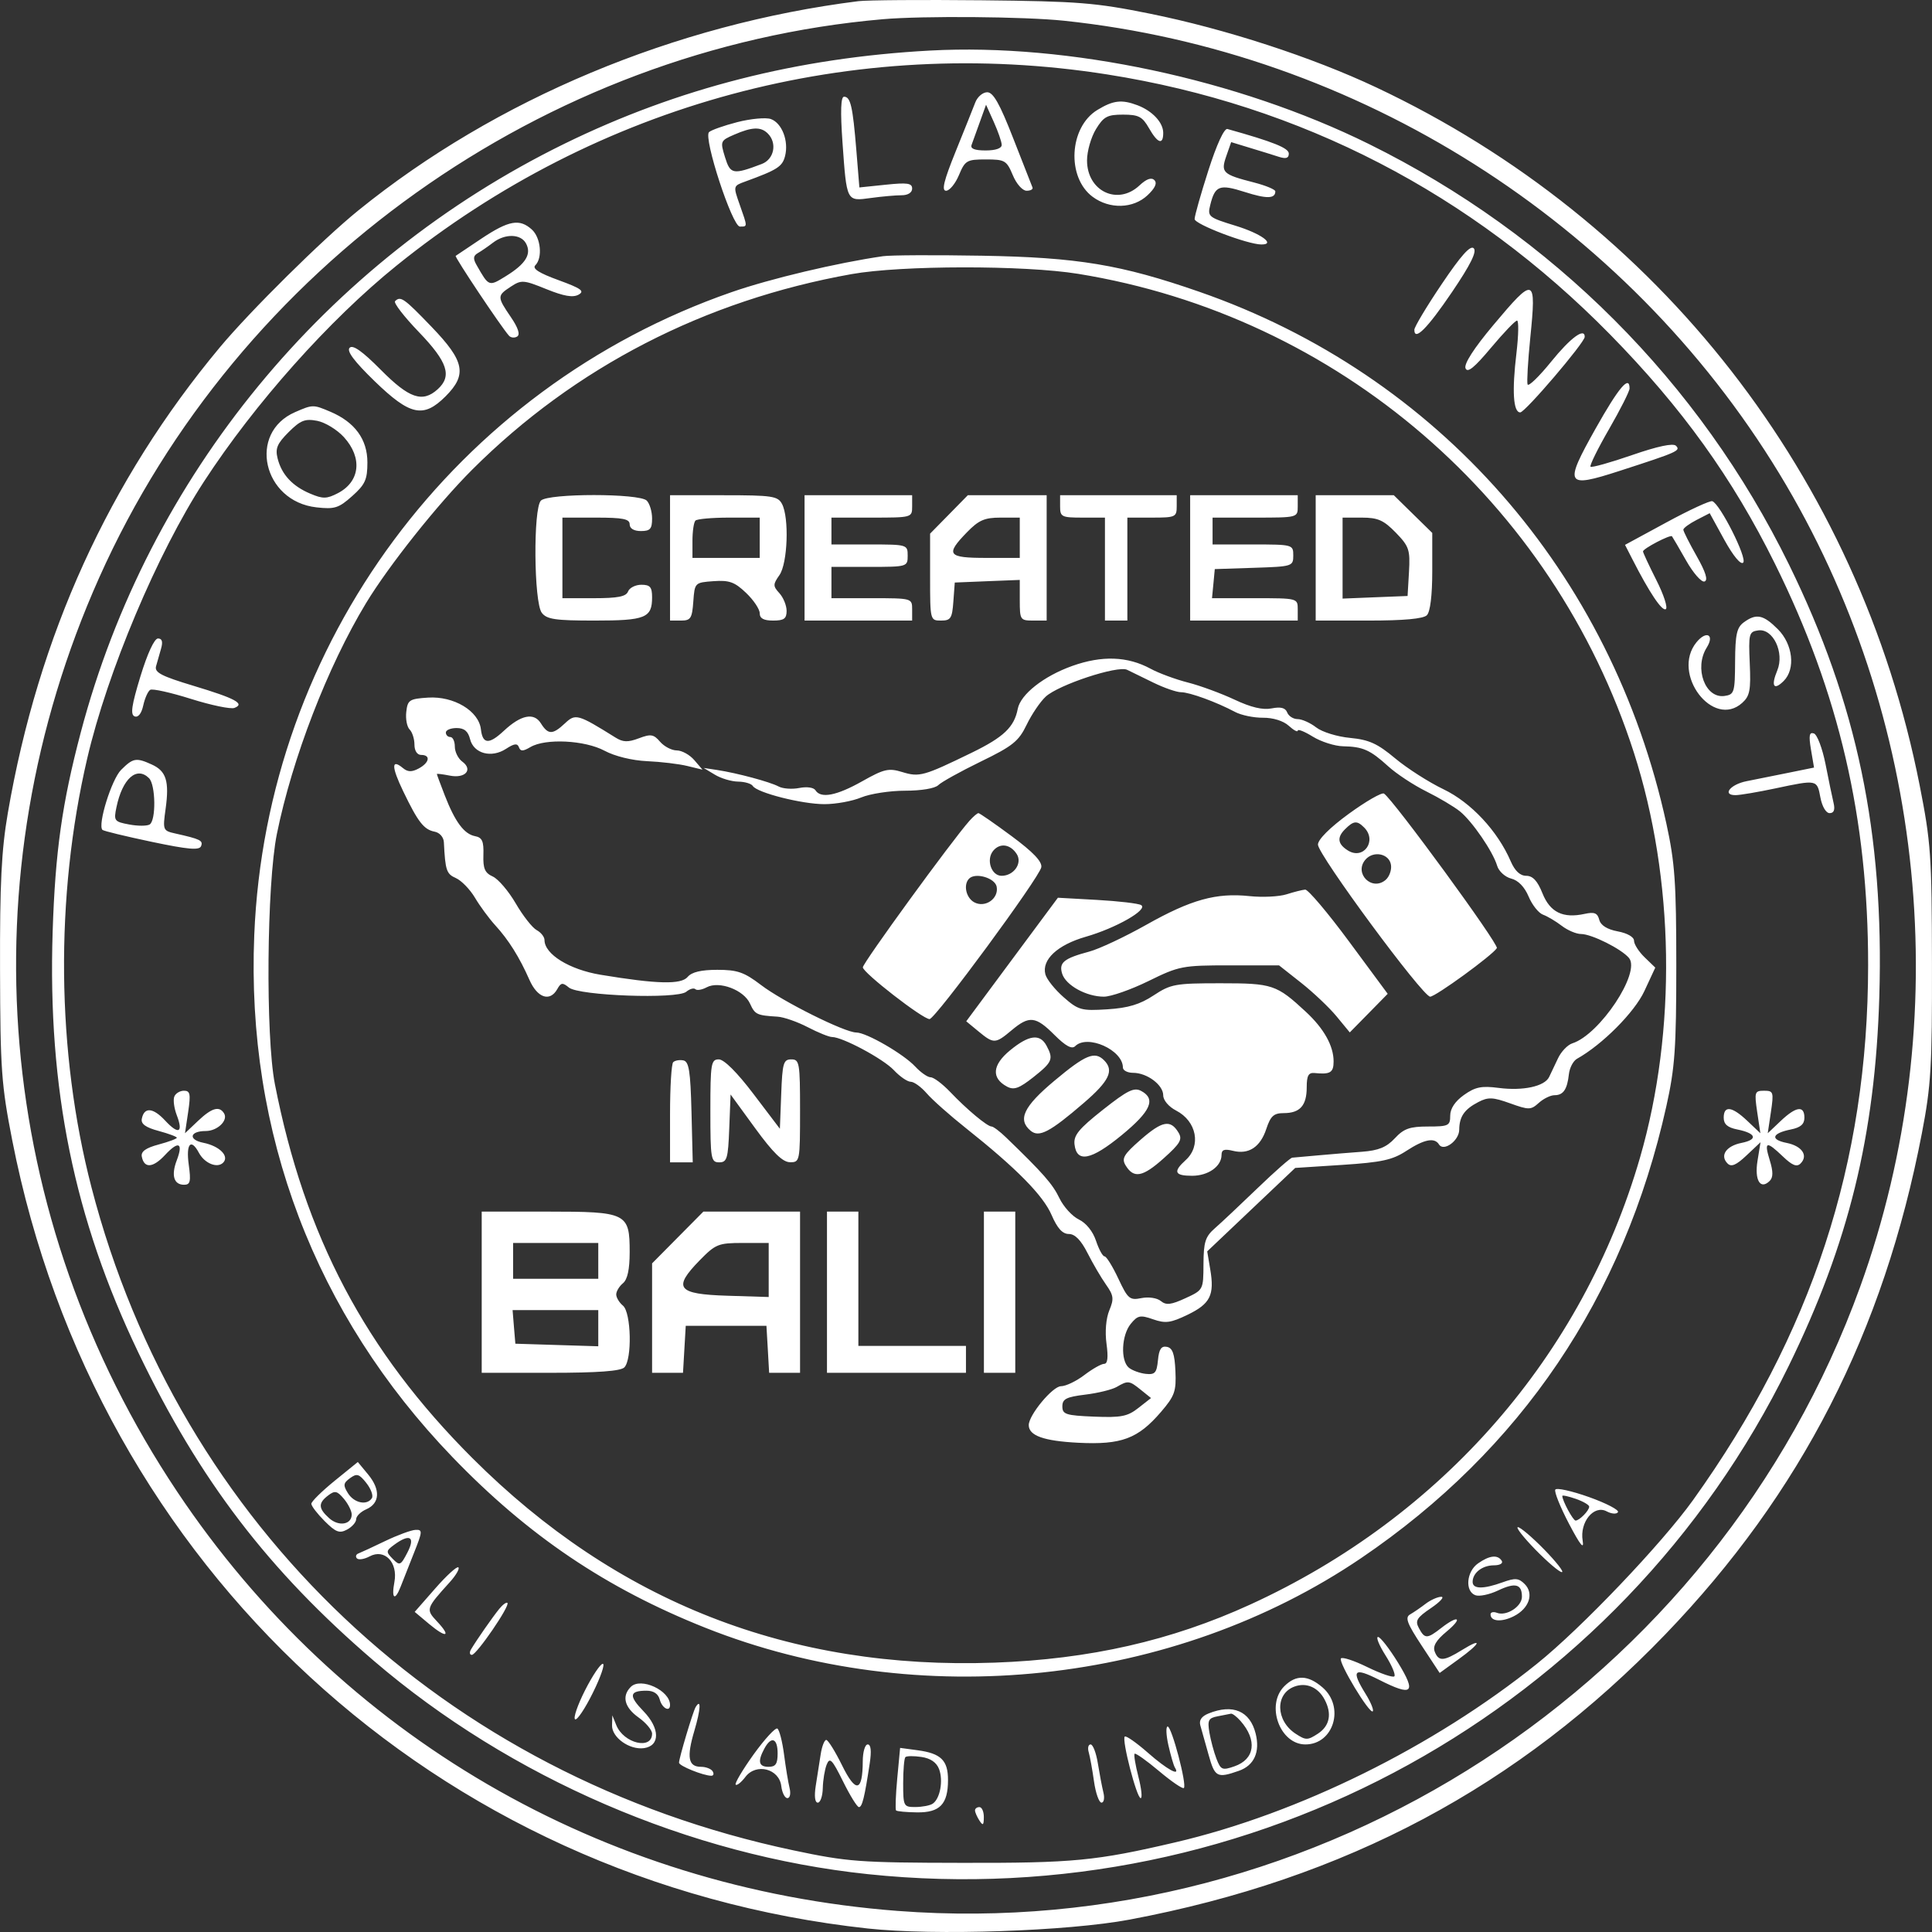 <?xml version="1.0" encoding="UTF-8"?> <svg xmlns="http://www.w3.org/2000/svg" width="48" height="48" viewBox="0 0 48 48" fill="none"><rect x="0" y="0" width="48" height="48" fill="#333333" stroke="none"/> <path fill-rule="evenodd" clip-rule="evenodd" d="M21.326 0.029C16.761 0.603 12.322 2.46 8.905 5.226C8.015 5.946 6.215 7.726 5.459 8.633C2.706 11.936 0.952 15.791 0.194 20.202C0.036 21.121 -0.005 21.95 0.001 24.095C0.007 26.574 0.035 26.957 0.304 28.33C2.382 38.933 10.864 46.748 21.559 47.913C23.219 48.093 26.528 47.981 28.065 47.692C33.434 46.681 37.727 44.394 41.377 40.603C44.748 37.1 46.799 33.094 47.749 28.153C47.977 26.968 48.004 26.5 47.999 23.928C47.995 21.246 47.972 20.925 47.692 19.504C46.184 11.858 41.215 5.479 34.187 2.169C32.597 1.419 30.438 0.717 28.566 0.339C27.214 0.066 26.793 0.032 24.389 0.007C22.919 -0.008 21.54 0.002 21.326 0.029ZM26.434 0.515C33.732 1.282 40.397 5.502 44.206 11.766C47.862 17.78 48.614 25.332 46.217 31.965C42.636 41.874 32.765 48.276 22.3 47.476C14.959 46.915 8.452 43.128 4.401 37.059C-0.139 30.258 -0.86 21.793 2.465 14.35C5.918 6.623 13.52 1.207 21.938 0.477C22.934 0.391 25.456 0.412 26.434 0.515ZM23.108 1.256C19.82 1.433 16.839 2.193 14.028 3.569C8.09 6.476 3.685 11.837 2.006 18.199C1.542 19.955 1.372 21.165 1.308 23.15C1.183 27.05 1.84 30.274 3.438 33.606C4.957 36.776 6.672 39.019 9.286 41.261C12.684 44.174 17.138 46.098 21.564 46.563C31.085 47.565 40.248 42.508 44.438 33.94C45.93 30.889 46.587 28.21 46.691 24.762C46.812 20.705 46.137 17.475 44.449 14.03C42.225 9.491 38.571 5.832 34.012 3.579C30.75 1.967 26.541 1.07 23.108 1.256ZM27.512 1.85C32.319 2.608 36.559 4.802 40.005 8.313C41.79 10.133 43.044 11.877 44.098 14.006C45.693 17.227 46.416 20.34 46.413 23.984C46.41 28.887 45.014 33.149 42.064 37.268C41.286 38.354 39.283 40.455 38.184 41.337C35.617 43.4 32.264 45.056 29.211 45.77C27.228 46.234 26.669 46.288 23.888 46.282C21.346 46.278 21.059 46.256 19.71 45.971C11.044 44.139 4.454 37.913 2.272 29.496C1.402 26.14 1.364 22.29 2.167 18.843C2.668 16.691 3.909 13.748 5.064 11.97C6.325 10.03 8.181 7.947 9.852 6.599C14.854 2.562 21.203 0.855 27.512 1.85ZM24.232 2.542C24.179 2.68 23.959 3.231 23.742 3.766C23.449 4.491 23.388 4.739 23.505 4.739C23.591 4.739 23.735 4.564 23.825 4.35C23.977 3.986 24.021 3.961 24.493 3.961C24.965 3.961 25.009 3.986 25.162 4.35C25.253 4.57 25.404 4.739 25.506 4.739C25.607 4.739 25.672 4.701 25.651 4.655C25.631 4.609 25.415 4.058 25.171 3.431C24.837 2.575 24.677 2.292 24.527 2.292C24.418 2.292 24.285 2.405 24.232 2.542ZM20.931 3.533C21.037 5.023 21.027 5.002 21.636 4.919C21.911 4.881 22.255 4.851 22.399 4.851C22.558 4.851 22.662 4.785 22.662 4.685C22.662 4.55 22.543 4.533 22.007 4.589L21.351 4.657L21.275 3.725C21.186 2.639 21.131 2.403 20.97 2.403C20.889 2.403 20.877 2.76 20.931 3.533ZM27.263 2.732C26.561 3.16 26.494 4.406 27.147 4.89C27.568 5.202 28.153 5.186 28.509 4.852C28.698 4.675 28.755 4.55 28.68 4.475C28.606 4.401 28.483 4.445 28.31 4.607C27.769 5.115 27.006 4.75 27.007 3.984C27.007 3.757 27.107 3.409 27.228 3.21C27.419 2.897 27.511 2.848 27.901 2.848C28.287 2.848 28.382 2.897 28.544 3.181C28.762 3.564 28.9 3.611 28.9 3.301C28.9 3.045 28.632 2.757 28.263 2.616C27.868 2.467 27.66 2.491 27.263 2.732ZM24.887 3.599C24.889 3.685 24.737 3.738 24.488 3.738C24.214 3.738 24.103 3.694 24.139 3.599C24.167 3.523 24.26 3.267 24.344 3.031L24.498 2.602L24.691 3.031C24.797 3.267 24.886 3.523 24.887 3.599ZM18.319 3.034C17.982 3.121 17.666 3.233 17.615 3.283C17.472 3.426 18.193 5.629 18.382 5.629C18.576 5.629 18.576 5.648 18.377 5.083C18.214 4.62 18.214 4.62 18.516 4.51C19.315 4.219 19.438 4.14 19.505 3.875C19.599 3.502 19.428 3.059 19.153 2.958C19.031 2.914 18.655 2.948 18.319 3.034ZM19.075 3.316C19.314 3.553 19.234 3.957 18.926 4.074C18.209 4.346 18.145 4.334 18.012 3.903C17.891 3.509 17.897 3.494 18.242 3.345C18.684 3.152 18.904 3.145 19.075 3.316ZM30.022 4.233C29.834 4.819 29.68 5.363 29.68 5.442C29.68 5.572 30.999 6.074 31.34 6.074C31.704 6.074 31.326 5.801 30.695 5.608C30.023 5.402 29.997 5.38 30.068 5.094C30.187 4.611 30.297 4.569 30.923 4.769C31.47 4.944 31.685 4.94 31.685 4.754C31.685 4.708 31.447 4.609 31.156 4.534C30.375 4.334 30.325 4.285 30.467 3.878L30.588 3.531L31.053 3.673C31.309 3.75 31.631 3.85 31.769 3.895C31.95 3.953 32.02 3.931 32.02 3.816C32.02 3.678 31.633 3.523 30.495 3.205C30.415 3.183 30.228 3.589 30.022 4.233ZM11.967 5.924C11.631 6.147 11.34 6.342 11.321 6.357C11.289 6.383 12.446 8.116 12.644 8.339C12.69 8.392 12.783 8.402 12.849 8.361C12.928 8.312 12.874 8.145 12.692 7.878C12.348 7.373 12.348 7.346 12.692 7.121C12.954 6.949 13.007 6.953 13.576 7.184C14.011 7.36 14.235 7.398 14.374 7.321C14.533 7.232 14.442 7.167 13.876 6.96C13.392 6.784 13.218 6.673 13.3 6.591C13.485 6.407 13.436 5.904 13.213 5.702C12.909 5.428 12.643 5.475 11.967 5.924ZM13.069 6.049C13.211 6.314 13.062 6.556 12.569 6.86C12.144 7.123 12.147 7.124 11.841 6.586C11.749 6.426 11.757 6.354 11.872 6.288C11.956 6.24 12.124 6.124 12.247 6.03C12.548 5.799 12.94 5.808 13.069 6.049ZM35.818 7.06C35.444 7.614 35.139 8.124 35.139 8.193C35.139 8.485 35.459 8.164 36.075 7.256C36.536 6.575 36.697 6.251 36.614 6.168C36.532 6.086 36.294 6.352 35.818 7.06ZM21.938 6.365C20.796 6.53 19.137 6.924 18.174 7.259C11.318 9.642 6.613 15.979 6.317 23.231C6.115 28.152 7.825 32.653 11.24 36.2C13.122 38.154 15.059 39.461 17.526 40.442C22.82 42.547 29.155 41.874 33.817 38.711C37.788 36.017 40.342 32.237 41.399 27.488C41.613 26.528 41.647 26.048 41.647 23.984C41.647 21.93 41.612 21.433 41.401 20.463C40.038 14.221 35.727 9.311 29.799 7.25C27.851 6.573 26.774 6.394 24.389 6.353C23.225 6.333 22.122 6.338 21.938 6.365ZM26.784 6.803C33.24 7.848 38.585 12.453 40.594 18.7C41.604 21.84 41.661 25.598 40.747 28.756C39.323 33.677 35.834 37.68 31.065 39.863C29.101 40.762 27.073 41.223 24.709 41.308C19.623 41.49 15.321 39.805 11.738 36.228C9.077 33.57 7.569 30.715 6.829 26.932C6.596 25.738 6.626 21.969 6.879 20.719C7.259 18.843 8.142 16.557 9.092 14.988C9.658 14.053 10.878 12.52 11.734 11.666C14.283 9.123 17.507 7.462 21.158 6.81C22.391 6.59 25.444 6.586 26.784 6.803ZM37.096 8.083C36.619 8.652 36.369 9.041 36.41 9.149C36.458 9.274 36.627 9.138 37.042 8.642C37.354 8.27 37.645 7.965 37.69 7.965C37.735 7.965 37.728 8.328 37.676 8.771C37.562 9.718 37.596 10.246 37.77 10.246C37.891 10.246 39.372 8.511 39.372 8.369C39.372 8.132 39.019 8.392 38.541 8.982C38.238 9.357 37.972 9.613 37.952 9.551C37.931 9.489 37.961 8.97 38.019 8.396C38.173 6.869 38.127 6.853 37.096 8.083ZM9.815 7.483C9.774 7.524 10.041 7.87 10.409 8.252C11.123 8.995 11.237 9.343 10.873 9.672C10.497 10.012 10.166 9.899 9.463 9.19C9.005 8.728 8.767 8.559 8.687 8.64C8.606 8.72 8.798 8.976 9.31 9.473C10.19 10.325 10.52 10.396 11.069 9.848C11.61 9.307 11.544 8.974 10.725 8.123C10.036 7.406 9.952 7.347 9.815 7.483ZM39.644 10.645C38.85 12.059 38.892 12.135 40.236 11.7C41.685 11.231 41.761 11.197 41.639 11.075C41.569 11.005 41.185 11.086 40.549 11.306C40.009 11.493 39.544 11.623 39.516 11.595C39.489 11.568 39.695 11.148 39.976 10.662C40.256 10.176 40.486 9.721 40.486 9.651C40.486 9.308 40.219 9.623 39.644 10.645ZM7.332 10.239C6.148 10.753 6.53 12.456 7.862 12.605C8.313 12.656 8.415 12.624 8.75 12.325C9.073 12.037 9.128 11.916 9.128 11.488C9.128 10.915 8.816 10.489 8.212 10.231C7.781 10.048 7.771 10.048 7.332 10.239ZM8.543 10.859C9.011 11.373 8.947 11.967 8.392 12.254C8.117 12.396 8.022 12.398 7.709 12.265C7.264 12.078 6.997 11.789 6.897 11.389C6.835 11.142 6.886 11.021 7.171 10.736C7.466 10.442 7.578 10.398 7.879 10.455C8.076 10.493 8.374 10.674 8.543 10.859ZM13.439 12.437C13.245 12.63 13.263 14.965 13.46 15.224C13.584 15.387 13.794 15.418 14.771 15.418C16.037 15.418 16.201 15.352 16.201 14.84C16.201 14.586 16.152 14.528 15.935 14.528C15.788 14.528 15.639 14.604 15.604 14.695C15.555 14.822 15.35 14.862 14.757 14.862H13.973V13.861V12.86H14.809C15.477 12.86 15.644 12.893 15.644 13.027C15.644 13.13 15.749 13.194 15.923 13.194C16.154 13.194 16.201 13.14 16.201 12.882C16.201 12.711 16.141 12.511 16.068 12.437C15.884 12.254 13.622 12.254 13.439 12.437ZM16.647 13.861V15.418H16.919C17.159 15.418 17.195 15.364 17.225 14.946C17.259 14.476 17.263 14.473 17.727 14.439C18.118 14.411 18.252 14.459 18.535 14.729C18.722 14.907 18.875 15.135 18.875 15.236C18.875 15.365 18.973 15.418 19.209 15.418C19.478 15.418 19.543 15.371 19.543 15.177C19.543 15.044 19.463 14.847 19.365 14.739C19.202 14.559 19.202 14.521 19.365 14.288C19.57 13.996 19.61 12.859 19.428 12.519C19.324 12.325 19.183 12.304 17.98 12.304H16.647V13.861ZM19.989 13.861V15.418H21.326H22.662V15.14C22.662 14.864 22.655 14.862 21.66 14.862H20.657V14.473V14.084H21.604C22.54 14.084 22.551 14.08 22.551 13.805C22.551 13.531 22.54 13.527 21.604 13.527H20.657V13.194V12.86H21.66C22.655 12.86 22.662 12.858 22.662 12.582V12.304H21.326H19.989V13.861ZM23.577 12.781L23.108 13.258V14.338C23.108 15.409 23.11 15.418 23.38 15.418C23.62 15.418 23.656 15.364 23.686 14.946L23.721 14.473L24.528 14.44L25.336 14.408V14.913C25.336 15.4 25.348 15.418 25.67 15.418H26.004V13.861V12.304H25.025H24.045L23.577 12.781ZM26.338 12.582C26.338 12.841 26.375 12.86 26.895 12.86H27.452V14.139V15.418H27.731H28.009V14.139V12.86H28.622C29.201 12.86 29.235 12.845 29.235 12.582V12.304H27.787H26.338V12.582ZM29.569 13.861V15.418H30.906H32.242V15.14C32.242 14.863 32.239 14.862 31.177 14.862H30.112L30.147 14.501L30.181 14.139L31.156 14.107C32.109 14.076 32.131 14.069 32.131 13.801C32.131 13.531 32.119 13.527 31.128 13.527H30.126V13.194V12.86H31.184C32.239 12.86 32.242 12.859 32.242 12.582V12.304H30.906H29.569V13.861ZM32.688 13.861V15.418H34.002C34.876 15.418 35.362 15.374 35.45 15.285C35.534 15.202 35.584 14.791 35.584 14.196V13.24L35.106 12.772L34.629 12.304H33.658H32.688V13.861ZM41.404 12.978L40.373 13.537L40.556 13.894C40.977 14.72 41.293 15.192 41.386 15.134C41.441 15.101 41.336 14.777 41.153 14.415C40.97 14.053 40.82 13.731 40.82 13.7C40.82 13.63 41.498 13.276 41.54 13.324C41.556 13.344 41.715 13.615 41.891 13.926C42.068 14.238 42.273 14.472 42.348 14.447C42.441 14.415 42.379 14.216 42.153 13.816C41.971 13.495 41.822 13.199 41.822 13.16C41.822 13.12 41.969 13.012 42.149 12.919L42.477 12.75L42.842 13.415C43.062 13.813 43.249 14.039 43.309 13.978C43.416 13.872 42.731 12.512 42.541 12.452C42.483 12.434 41.971 12.67 41.404 12.978ZM18.875 13.361V13.861H18.039H17.204V13.435C17.204 13.2 17.237 12.975 17.278 12.934C17.319 12.893 17.695 12.86 18.114 12.86H18.875V13.361ZM25.336 13.361V13.861H24.5C23.543 13.861 23.483 13.781 24.021 13.227C24.315 12.924 24.46 12.86 24.856 12.86H25.336V13.361ZM34.678 13.233C35.009 13.574 35.037 13.659 35.006 14.207L34.971 14.807L34.164 14.839L33.356 14.872V13.866V12.86H33.836C34.233 12.86 34.377 12.924 34.678 13.233ZM43.324 15.462C43.15 15.589 43.112 15.762 43.108 16.435C43.104 17.206 43.088 17.256 42.844 17.291C42.364 17.358 42.085 16.598 42.403 16.089C42.606 15.765 42.392 15.657 42.147 15.959C41.514 16.739 42.561 18.118 43.287 17.461C43.474 17.292 43.502 17.145 43.472 16.479C43.44 15.746 43.453 15.694 43.682 15.662C44.051 15.609 44.339 16.214 44.156 16.657C43.994 17.047 44.067 17.166 44.316 16.918C44.614 16.62 44.544 16.006 44.17 15.632C43.807 15.27 43.635 15.235 43.324 15.462ZM3.489 16.804C3.269 17.526 3.235 17.756 3.345 17.798C3.433 17.832 3.515 17.728 3.559 17.527C3.598 17.348 3.676 17.173 3.732 17.139C3.787 17.104 4.243 17.206 4.745 17.364C5.247 17.522 5.733 17.623 5.824 17.588C6.095 17.485 5.85 17.352 4.805 17.038C4.009 16.798 3.835 16.707 3.877 16.553C3.906 16.449 3.962 16.251 4.002 16.114C4.051 15.943 4.027 15.863 3.925 15.863C3.835 15.863 3.663 16.235 3.489 16.804ZM26.64 16.545C25.932 16.797 25.356 17.251 25.286 17.61C25.199 18.064 24.938 18.313 24.146 18.699C22.946 19.283 22.843 19.312 22.415 19.181C22.078 19.078 21.965 19.104 21.42 19.411C20.784 19.769 20.391 19.845 20.26 19.634C20.217 19.564 20.046 19.54 19.859 19.577C19.68 19.613 19.448 19.596 19.344 19.54C19.128 19.425 18.317 19.207 17.817 19.13L17.482 19.079L17.761 19.247C17.914 19.34 18.174 19.417 18.339 19.419C18.504 19.421 18.668 19.47 18.703 19.527C18.807 19.695 19.925 19.979 20.483 19.979C20.767 19.979 21.178 19.904 21.398 19.812C21.618 19.721 22.108 19.645 22.486 19.645C22.889 19.645 23.232 19.588 23.312 19.506C23.388 19.43 23.862 19.167 24.365 18.922C25.161 18.536 25.309 18.416 25.506 18.008C25.63 17.75 25.843 17.435 25.98 17.308C26.297 17.014 27.771 16.527 28.003 16.641C28.098 16.687 28.394 16.832 28.66 16.962C28.927 17.092 29.234 17.198 29.343 17.198C29.555 17.198 30.223 17.442 30.683 17.687C30.836 17.769 31.149 17.834 31.378 17.832C31.628 17.83 31.883 17.909 32.018 18.031C32.141 18.143 32.242 18.197 32.242 18.152C32.242 18.107 32.411 18.174 32.617 18.302C32.824 18.429 33.162 18.537 33.369 18.541C33.862 18.551 34.041 18.631 34.489 19.038C34.693 19.224 35.119 19.505 35.435 19.662C35.752 19.819 36.127 20.042 36.271 20.158C36.578 20.407 37.09 21.154 37.196 21.509C37.237 21.647 37.393 21.789 37.545 21.828C37.719 21.871 37.878 22.036 37.978 22.274C38.065 22.482 38.226 22.685 38.336 22.725C38.446 22.765 38.656 22.89 38.802 23.002C38.948 23.114 39.163 23.205 39.28 23.205C39.543 23.205 40.285 23.576 40.472 23.801C40.771 24.16 39.743 25.707 39.063 25.922C38.946 25.96 38.786 26.127 38.708 26.294C38.63 26.461 38.53 26.671 38.487 26.759C38.373 26.992 37.837 27.107 37.235 27.029C36.808 26.973 36.653 27.005 36.372 27.204C36.151 27.361 36.03 27.543 36.03 27.718C36.03 27.968 35.988 27.988 35.477 27.988C35.024 27.988 34.876 28.041 34.653 28.282C34.447 28.503 34.249 28.584 33.84 28.615C33.544 28.637 33.05 28.677 32.744 28.705C32.437 28.733 32.15 28.759 32.105 28.762C32.061 28.765 31.673 29.105 31.245 29.518C30.816 29.931 30.339 30.38 30.184 30.515C29.945 30.724 29.903 30.858 29.9 31.405C29.897 32.047 29.896 32.049 29.451 32.254C29.095 32.418 28.972 32.432 28.841 32.324C28.748 32.247 28.539 32.215 28.359 32.251C28.067 32.31 28.021 32.271 27.784 31.765C27.642 31.462 27.488 31.214 27.442 31.214C27.396 31.214 27.301 31.04 27.23 30.827C27.153 30.594 26.984 30.384 26.804 30.298C26.64 30.219 26.422 29.98 26.32 29.767C26.153 29.418 25.917 29.149 24.997 28.261C24.842 28.111 24.679 27.988 24.636 27.988C24.529 27.988 24.021 27.565 23.604 27.126C23.414 26.928 23.198 26.765 23.122 26.765C23.047 26.765 22.875 26.645 22.74 26.5C22.449 26.186 21.525 25.652 21.273 25.652C20.989 25.652 19.445 24.883 18.907 24.472C18.488 24.153 18.321 24.095 17.822 24.095C17.419 24.095 17.185 24.151 17.085 24.271C16.923 24.465 16.328 24.451 14.923 24.218C14.145 24.089 13.528 23.707 13.528 23.355C13.528 23.277 13.44 23.166 13.333 23.108C13.226 23.05 12.992 22.753 12.814 22.446C12.636 22.14 12.379 21.839 12.243 21.777C12.046 21.688 11.999 21.579 12.01 21.241C12.021 20.9 11.98 20.808 11.802 20.774C11.531 20.722 11.305 20.418 11.049 19.758C10.942 19.482 10.854 19.245 10.854 19.231C10.854 19.217 10.998 19.235 11.175 19.27C11.56 19.347 11.759 19.122 11.484 18.921C11.383 18.847 11.3 18.68 11.3 18.549C11.3 18.418 11.25 18.311 11.188 18.311C11.127 18.311 11.077 18.261 11.077 18.199C11.077 18.138 11.197 18.088 11.344 18.088C11.534 18.088 11.63 18.167 11.679 18.365C11.77 18.724 12.21 18.841 12.573 18.604C12.775 18.472 12.855 18.462 12.892 18.564C12.931 18.671 12.992 18.67 13.178 18.561C13.551 18.34 14.528 18.389 15.02 18.652C15.275 18.789 15.704 18.894 16.076 18.911C16.421 18.926 16.871 18.98 17.078 19.031L17.453 19.122L17.248 18.883C17.135 18.752 16.94 18.644 16.814 18.644C16.688 18.644 16.502 18.547 16.4 18.429C16.24 18.242 16.17 18.23 15.872 18.343C15.601 18.445 15.478 18.441 15.293 18.325C14.353 17.739 14.299 17.724 14.036 17.971C13.73 18.258 13.618 18.258 13.438 17.971C13.266 17.695 12.944 17.76 12.519 18.156C12.149 18.502 11.991 18.492 11.948 18.119C11.895 17.662 11.275 17.291 10.635 17.332C10.171 17.362 10.127 17.391 10.094 17.685C10.073 17.86 10.111 18.058 10.177 18.124C10.243 18.19 10.297 18.359 10.297 18.5C10.297 18.653 10.364 18.756 10.464 18.756C10.706 18.756 10.67 18.95 10.402 19.093C10.23 19.185 10.13 19.182 10.009 19.081C9.72 18.842 9.723 19.048 10.018 19.66C10.386 20.425 10.531 20.611 10.799 20.663C10.923 20.686 11.022 20.8 11.028 20.926C11.063 21.626 11.092 21.713 11.327 21.816C11.464 21.877 11.677 22.096 11.8 22.303C11.923 22.511 12.149 22.818 12.302 22.986C12.636 23.351 12.905 23.78 13.154 24.345C13.353 24.795 13.664 24.898 13.846 24.573C13.936 24.411 13.978 24.406 14.134 24.535C14.381 24.74 16.824 24.828 17.05 24.64C17.138 24.567 17.24 24.539 17.277 24.576C17.314 24.613 17.441 24.592 17.558 24.529C17.867 24.364 18.479 24.593 18.633 24.933C18.759 25.207 18.799 25.227 19.32 25.259C19.474 25.269 19.81 25.386 20.068 25.52C20.326 25.654 20.597 25.764 20.67 25.764C20.931 25.764 21.943 26.306 22.208 26.588C22.357 26.747 22.545 26.876 22.627 26.876C22.708 26.876 22.888 27.006 23.025 27.165C23.162 27.324 23.599 27.712 23.996 28.027C25.25 29.024 25.916 29.698 26.126 30.186C26.27 30.518 26.397 30.658 26.555 30.658C26.707 30.658 26.856 30.81 27.019 31.131C27.151 31.391 27.357 31.744 27.478 31.915C27.669 32.185 27.68 32.27 27.56 32.557C27.478 32.757 27.45 33.088 27.491 33.386C27.537 33.724 27.519 33.884 27.433 33.884C27.363 33.884 27.142 34.009 26.941 34.162C26.74 34.315 26.479 34.44 26.361 34.44C26.153 34.44 25.559 35.156 25.559 35.406C25.559 35.668 25.93 35.801 26.789 35.845C27.861 35.899 28.272 35.746 28.846 35.077C29.186 34.68 29.226 34.566 29.203 34.063C29.184 33.636 29.132 33.489 28.991 33.462C28.852 33.435 28.795 33.519 28.769 33.794C28.738 34.11 28.695 34.158 28.464 34.133C28.316 34.116 28.128 34.047 28.046 33.98C27.835 33.805 27.863 33.173 28.093 32.891C28.266 32.679 28.329 32.666 28.649 32.778C28.956 32.885 29.084 32.868 29.507 32.664C30.069 32.392 30.177 32.177 30.068 31.537L29.993 31.09L31.086 30.053L32.179 29.017L33.353 28.941C34.329 28.877 34.596 28.819 34.941 28.593C35.385 28.304 35.64 28.254 35.752 28.434C35.867 28.62 36.252 28.34 36.254 28.068C36.257 27.741 36.382 27.56 36.729 27.38C36.973 27.253 37.09 27.258 37.518 27.412C37.986 27.58 38.034 27.579 38.231 27.401C38.347 27.296 38.523 27.21 38.622 27.21C38.84 27.21 38.937 27.067 38.979 26.687C38.996 26.529 39.087 26.357 39.18 26.305C39.81 25.953 40.609 25.15 40.854 24.623L41.125 24.04L40.861 23.785C40.716 23.645 40.597 23.459 40.597 23.373C40.597 23.28 40.431 23.184 40.193 23.14C39.928 23.09 39.769 22.99 39.733 22.851C39.689 22.683 39.612 22.652 39.371 22.705C38.832 22.823 38.512 22.667 38.322 22.194C38.199 21.885 38.081 21.759 37.919 21.759C37.766 21.759 37.637 21.638 37.533 21.398C37.208 20.644 36.546 19.936 35.863 19.609C35.5 19.435 34.959 19.089 34.661 18.84C34.221 18.472 34.012 18.378 33.543 18.333C33.224 18.303 32.848 18.187 32.701 18.073C32.555 17.959 32.347 17.866 32.239 17.866C32.132 17.866 32.015 17.791 31.98 17.701C31.935 17.585 31.821 17.555 31.594 17.6C31.374 17.644 31.08 17.575 30.671 17.382C30.34 17.227 29.82 17.035 29.513 16.957C29.207 16.879 28.789 16.725 28.585 16.614C28.013 16.304 27.377 16.282 26.64 16.545ZM44.993 18.622L45.069 19.07L44.42 19.202C44.064 19.274 43.6 19.367 43.39 19.409C42.985 19.49 42.777 19.758 43.122 19.755C43.234 19.754 43.677 19.679 44.106 19.588C45.148 19.367 45.144 19.366 45.227 19.812C45.27 20.038 45.366 20.202 45.457 20.202C45.563 20.202 45.595 20.12 45.555 19.951C45.522 19.814 45.432 19.379 45.355 18.986C45.277 18.593 45.147 18.249 45.065 18.222C44.951 18.184 44.935 18.274 44.993 18.622ZM3.009 19.127C2.772 19.363 2.421 20.494 2.545 20.618C2.573 20.646 3.123 20.779 3.769 20.915C4.682 21.107 4.954 21.13 4.996 21.021C5.05 20.882 4.976 20.847 4.356 20.708C4.047 20.639 4.041 20.624 4.115 20.092C4.209 19.409 4.13 19.157 3.773 18.995C3.383 18.817 3.306 18.831 3.009 19.127ZM3.703 19.334C3.868 19.499 3.88 20.384 3.718 20.484C3.652 20.524 3.424 20.525 3.209 20.484C2.839 20.415 2.823 20.393 2.893 20.056C3.041 19.344 3.396 19.028 3.703 19.334ZM33.514 20.216C33.039 20.562 32.744 20.857 32.744 20.984C32.744 21.235 35.347 24.762 35.532 24.762C35.666 24.762 37.079 23.734 37.189 23.556C37.246 23.465 34.608 19.855 34.384 19.716C34.329 19.683 33.938 19.908 33.514 20.216ZM24.083 20.396C23.643 20.892 21.437 23.924 21.437 24.033C21.437 24.165 22.924 25.319 23.094 25.319C23.236 25.319 25.829 21.795 25.871 21.546C25.894 21.406 25.668 21.169 25.133 20.773C24.709 20.459 24.338 20.202 24.309 20.202C24.28 20.202 24.178 20.289 24.083 20.396ZM33.891 20.558C34.221 20.887 33.877 21.375 33.487 21.129C33.234 20.97 33.212 20.807 33.415 20.604C33.63 20.389 33.714 20.381 33.891 20.558ZM25.262 21.221C25.405 21.449 25.187 21.759 24.884 21.759C24.628 21.759 24.494 21.356 24.676 21.137C24.844 20.934 25.104 20.972 25.262 21.221ZM34.559 21.491C34.577 21.619 34.516 21.787 34.421 21.865C34.082 22.146 33.637 21.702 33.919 21.363C34.117 21.125 34.518 21.205 34.559 21.491ZM24.762 22.03C24.818 22.325 24.478 22.563 24.206 22.418C24 22.308 23.928 21.978 24.078 21.828C24.237 21.67 24.721 21.813 24.762 22.03ZM31.964 22.219C31.78 22.277 31.367 22.298 31.046 22.264C30.217 22.176 29.592 22.35 28.48 22.976C27.945 23.277 27.308 23.577 27.062 23.642C26.428 23.812 26.302 23.916 26.39 24.194C26.482 24.482 26.992 24.762 27.426 24.762C27.601 24.762 28.1 24.587 28.536 24.373C29.295 24 29.377 23.984 30.552 23.984H31.777L32.327 24.418C32.629 24.657 33.025 25.031 33.206 25.251L33.535 25.65L34.006 25.171L34.477 24.691L33.517 23.392C32.989 22.677 32.498 22.097 32.427 22.102C32.356 22.108 32.148 22.16 31.964 22.219ZM25.144 23.839L24.006 25.374L24.309 25.624C24.689 25.938 24.729 25.936 25.133 25.597C25.573 25.228 25.73 25.245 26.199 25.714C26.475 25.989 26.63 26.073 26.712 25.992C27.014 25.69 27.898 26.085 27.898 26.522C27.898 26.594 28.012 26.654 28.151 26.654C28.498 26.654 28.9 26.954 28.9 27.213C28.9 27.336 29.037 27.497 29.221 27.592C29.732 27.856 29.849 28.469 29.457 28.823C29.139 29.111 29.18 29.212 29.617 29.212C30.019 29.212 30.349 28.978 30.349 28.692C30.349 28.564 30.42 28.539 30.629 28.591C31.023 28.69 31.312 28.501 31.462 28.045C31.568 27.726 31.647 27.655 31.895 27.655C32.298 27.655 32.465 27.467 32.465 27.014C32.465 26.724 32.509 26.644 32.66 26.659C33.05 26.699 33.133 26.648 33.133 26.37C33.133 25.985 32.893 25.555 32.447 25.141C31.714 24.461 31.618 24.429 30.321 24.429C29.2 24.429 29.088 24.449 28.662 24.73C28.322 24.955 28.03 25.043 27.512 25.076C26.866 25.117 26.792 25.097 26.424 24.774C26.207 24.584 26.004 24.329 25.972 24.207C25.877 23.844 26.272 23.476 26.974 23.274C27.727 23.058 28.532 22.598 28.352 22.487C28.285 22.446 27.792 22.388 27.256 22.358L26.283 22.304L25.144 23.839ZM25.093 26.097C24.652 26.46 24.625 26.786 25.02 26.997C25.191 27.088 25.319 27.042 25.674 26.762C26.147 26.387 26.179 26.312 26 25.979C25.837 25.675 25.562 25.711 25.093 26.097ZM26.199 26.849C25.43 27.492 25.275 27.818 25.607 28.094C25.816 28.267 26.083 28.128 26.923 27.405C27.561 26.857 27.685 26.596 27.43 26.342C27.198 26.11 26.971 26.203 26.199 26.849ZM16.725 26.39C16.682 26.433 16.647 27.011 16.647 27.673V28.878H16.929H17.211L17.18 27.628C17.154 26.605 17.117 26.372 16.976 26.345C16.881 26.327 16.768 26.347 16.725 26.39ZM17.649 27.599C17.649 28.795 17.664 28.878 17.868 28.878C18.062 28.878 18.089 28.787 18.118 28.035L18.151 27.192L18.763 28.032C19.208 28.642 19.445 28.873 19.627 28.875C19.872 28.878 19.877 28.853 19.877 27.599C19.877 26.403 19.863 26.32 19.659 26.32C19.464 26.32 19.438 26.411 19.409 27.182L19.376 28.044L18.722 27.182C18.314 26.644 17.989 26.32 17.859 26.32C17.666 26.32 17.649 26.422 17.649 27.599ZM27.401 27.572C26.801 28.047 26.67 28.207 26.696 28.433C26.75 28.898 27.108 28.827 27.87 28.201C28.592 27.608 28.726 27.303 28.352 27.104C28.175 27.009 28.013 27.089 27.401 27.572ZM4.33 27.246C4.298 27.328 4.326 27.535 4.392 27.707C4.559 28.144 4.436 28.2 4.101 27.838C3.8 27.515 3.581 27.499 3.523 27.797C3.498 27.924 3.62 28.012 3.941 28.098C4.19 28.165 4.393 28.241 4.393 28.267C4.393 28.293 4.19 28.368 3.941 28.435C3.62 28.521 3.498 28.609 3.523 28.736C3.581 29.034 3.8 29.019 4.101 28.695C4.436 28.334 4.559 28.389 4.392 28.827C4.249 29.201 4.318 29.435 4.572 29.435C4.728 29.435 4.747 29.355 4.689 28.934C4.618 28.414 4.743 28.27 4.943 28.643C5.084 28.905 5.398 29.032 5.543 28.887C5.705 28.725 5.455 28.473 5.052 28.392C4.669 28.316 4.713 28.1 5.11 28.1C5.402 28.1 5.675 27.836 5.566 27.66C5.449 27.47 5.26 27.525 4.919 27.849L4.596 28.155L4.675 27.627C4.741 27.179 4.725 27.099 4.57 27.099C4.469 27.099 4.361 27.165 4.33 27.246ZM43.657 27.627L43.736 28.155L43.413 27.849C43.032 27.487 42.825 27.459 42.825 27.769C42.825 27.93 42.92 28.013 43.161 28.061C43.633 28.156 43.684 28.312 43.268 28.395C42.885 28.471 42.723 28.71 42.921 28.907C43.014 29 43.136 28.948 43.393 28.705L43.74 28.378L43.665 28.839C43.586 29.322 43.736 29.57 43.968 29.339C44.055 29.252 44.056 29.108 43.969 28.826C43.824 28.355 43.883 28.338 44.296 28.733C44.528 28.955 44.641 29 44.734 28.907C44.932 28.71 44.77 28.471 44.387 28.395C43.971 28.312 44.022 28.156 44.494 28.061C44.735 28.013 44.83 27.93 44.83 27.769C44.83 27.459 44.624 27.487 44.242 27.849L43.919 28.155L43.998 27.627C44.071 27.131 44.06 27.099 43.828 27.099C43.595 27.099 43.584 27.131 43.657 27.627ZM28.343 28.312C27.918 28.683 27.861 28.78 27.965 28.953C28.167 29.286 28.389 29.246 28.909 28.78C29.326 28.407 29.383 28.308 29.278 28.136C29.08 27.809 28.876 27.847 28.343 28.312ZM11.968 32.104V34.107H13.673C14.85 34.107 15.418 34.065 15.511 33.973C15.708 33.776 15.683 32.609 15.477 32.438C15.385 32.362 15.31 32.237 15.31 32.16C15.31 32.083 15.385 31.958 15.477 31.882C15.59 31.788 15.644 31.537 15.644 31.107C15.644 30.136 15.575 30.102 13.602 30.102H11.968V32.104ZM16.838 30.745L16.201 31.388V32.747V34.107H16.585H16.969L17.003 33.523L17.037 32.939H18.039H19.042L19.076 33.523L19.109 34.107H19.493H19.877V32.104V30.102H18.676H17.475L16.838 30.745ZM20.546 32.104V34.107H22.272H23.999V33.773V33.439H22.662H21.326V31.771V30.102H20.936H20.546V32.104ZM24.445 32.104V34.107H24.834H25.224V32.104V30.102H24.834H24.445V32.104ZM14.864 31.326V31.771H13.806H12.748V31.326V30.881H13.806H14.864V31.326ZM19.098 31.552V32.224L18.068 32.192C16.825 32.153 16.708 32.004 17.383 31.313C17.778 30.909 17.848 30.881 18.452 30.881H19.098V31.552ZM14.864 32.998V33.448L13.834 33.416L12.804 33.384L12.769 32.967L12.735 32.549H13.8H14.864V32.998ZM28.346 34.532L28.597 34.734L28.282 34.981C28.013 35.192 27.855 35.223 27.181 35.196C26.479 35.167 26.394 35.139 26.394 34.941C26.394 34.757 26.491 34.707 26.964 34.649C27.277 34.611 27.628 34.525 27.744 34.458C28.026 34.294 28.057 34.298 28.346 34.532ZM8.312 36.792C7.995 37.05 7.735 37.306 7.735 37.361C7.735 37.416 7.884 37.61 8.066 37.792C8.344 38.069 8.434 38.103 8.623 38.002C8.748 37.935 8.849 37.819 8.849 37.744C8.849 37.669 8.962 37.558 9.1 37.498C9.439 37.35 9.457 37.008 9.146 36.633L8.89 36.323L8.312 36.792ZM9.24 37.22C9.122 37.41 8.799 37.345 8.646 37.1C8.521 36.901 8.528 36.847 8.697 36.724C8.865 36.601 8.923 36.618 9.101 36.844C9.216 36.989 9.278 37.158 9.24 37.22ZM38.641 37.009C38.61 37.06 38.763 37.441 38.981 37.857C39.26 38.388 39.36 38.513 39.321 38.278C39.243 37.816 39.6 37.38 39.917 37.549C40.039 37.614 40.165 37.623 40.198 37.569C40.231 37.516 39.908 37.347 39.478 37.194C39.05 37.042 38.673 36.958 38.641 37.009ZM8.738 37.627C8.738 37.88 8.414 37.933 8.177 37.718C7.907 37.475 7.902 37.344 8.153 37.154C8.32 37.027 8.376 37.039 8.543 37.237C8.65 37.364 8.738 37.54 8.738 37.627ZM39.483 37.432C39.483 37.53 39.24 37.778 39.145 37.778C39.082 37.778 38.815 37.283 38.815 37.166C38.815 37.142 38.965 37.174 39.149 37.238C39.333 37.302 39.483 37.39 39.483 37.432ZM37.701 37.953C37.701 38.014 37.951 38.31 38.258 38.612C38.564 38.913 38.815 39.11 38.815 39.048C38.815 38.987 38.564 38.691 38.258 38.389C37.951 38.088 37.701 37.892 37.701 37.953ZM9.573 38.285C9.267 38.433 8.966 38.572 8.905 38.595C8.844 38.618 8.827 38.673 8.867 38.717C8.908 38.761 9.05 38.739 9.183 38.668C9.555 38.469 9.89 38.816 9.799 39.304C9.72 39.722 9.811 39.789 9.955 39.418C10.008 39.281 10.156 38.905 10.284 38.584C10.499 38.046 10.502 38.001 10.323 38.009C10.217 38.014 9.88 38.138 9.573 38.285ZM10.123 38.57C9.955 38.895 9.931 38.906 9.758 38.73C9.586 38.555 9.588 38.532 9.789 38.383C10.179 38.094 10.326 38.178 10.123 38.57ZM36.723 38.841C36.434 39.042 36.391 39.532 36.653 39.632C36.75 39.67 37.004 39.617 37.217 39.516C37.648 39.311 37.812 39.354 37.812 39.671C37.812 39.913 37.427 40.161 37.191 40.07C37.104 40.037 37.032 40.054 37.032 40.108C37.032 40.286 37.306 40.308 37.609 40.155C37.991 39.963 38.117 39.592 37.88 39.355C37.731 39.206 37.645 39.199 37.332 39.312C36.851 39.486 36.587 39.482 36.587 39.302C36.587 39.077 36.828 38.89 37.117 38.89C37.264 38.89 37.349 38.841 37.311 38.779C37.212 38.62 37.008 38.641 36.723 38.841ZM10.815 39.463L10.303 40.047L10.662 40.348C11.094 40.709 11.218 40.667 10.857 40.283C10.575 39.983 10.581 39.964 11.175 39.308C11.326 39.141 11.423 38.976 11.389 38.941C11.354 38.907 11.096 39.142 10.815 39.463ZM35.417 39.847C35.295 39.941 35.122 40.059 35.033 40.11C34.903 40.185 34.956 40.33 35.32 40.883L35.768 41.564L36.233 41.227C36.791 40.824 36.85 40.669 36.323 40.994C35.867 41.276 35.742 41.283 35.645 41.034C35.593 40.898 35.681 40.751 35.94 40.536C36.356 40.191 36.237 40.112 35.807 40.447C35.457 40.721 35.397 40.721 35.253 40.452C35.153 40.267 35.197 40.193 35.553 39.952C35.782 39.796 35.896 39.67 35.805 39.672C35.714 39.674 35.54 39.753 35.417 39.847ZM12.402 39.974C12.236 40.179 11.846 40.738 11.704 40.976C11.658 41.052 11.667 41.115 11.723 41.115C11.84 41.115 12.677 39.894 12.607 39.824C12.582 39.799 12.489 39.866 12.402 39.974ZM34.421 41.125C34.58 41.376 34.679 41.611 34.642 41.648C34.605 41.684 34.303 41.581 33.97 41.418C33.638 41.255 33.342 41.159 33.314 41.205C33.251 41.306 34.028 42.595 34.106 42.517C34.136 42.486 34.056 42.29 33.926 42.081C33.561 41.491 33.633 41.416 34.257 41.731C35.097 42.157 35.199 42.067 34.734 41.309C34.518 40.958 34.294 40.67 34.237 40.67C34.18 40.67 34.263 40.875 34.421 41.125ZM14.533 41.999C14.349 42.363 14.239 42.685 14.288 42.716C14.337 42.746 14.537 42.448 14.731 42.054C14.926 41.66 15.036 41.337 14.976 41.337C14.917 41.337 14.717 41.635 14.533 41.999ZM31.908 41.894C31.441 42.36 31.796 43.34 32.432 43.34C33.137 43.34 33.417 42.403 32.855 41.921C32.495 41.612 32.199 41.603 31.908 41.894ZM15.672 41.91C15.442 42.14 15.514 42.421 15.867 42.672C16.051 42.803 16.201 42.983 16.201 43.072C16.201 43.484 15.495 43.315 15.311 42.86L15.213 42.617L15.206 42.864C15.197 43.166 15.641 43.482 16 43.432C16.405 43.374 16.398 42.938 15.986 42.513C15.615 42.131 15.634 42.005 16.063 42.005C16.24 42.005 16.354 42.082 16.392 42.227C16.448 42.441 16.647 42.545 16.647 42.36C16.647 41.998 15.919 41.663 15.672 41.91ZM32.908 42.222C33.097 42.575 33.038 42.879 32.744 43.072C32.486 43.24 32.444 43.24 32.188 43.073C31.694 42.749 31.676 42.085 32.156 41.904C32.451 41.793 32.745 41.917 32.908 42.222ZM17.282 42.414C17.216 42.524 16.87 43.681 16.87 43.794C16.87 43.873 17.477 44.118 17.673 44.118C17.728 44.118 17.743 44.068 17.705 44.007C17.667 43.946 17.537 43.896 17.417 43.896C17.098 43.896 17.055 43.661 17.252 42.998C17.409 42.468 17.424 42.18 17.282 42.414ZM30.03 42.569C29.852 42.64 29.785 42.738 29.822 42.868C29.853 42.974 29.944 43.299 30.025 43.59C30.182 44.156 30.236 44.185 30.778 43.996C31.16 43.863 31.311 43.527 31.196 43.069C31.055 42.509 30.632 42.328 30.03 42.569ZM30.82 42.756C31.241 43.235 31.178 43.707 30.669 43.884C30.367 43.989 30.33 43.973 30.223 43.697C30.159 43.531 30.08 43.237 30.047 43.043C29.996 42.739 30.024 42.684 30.252 42.641C30.397 42.614 30.546 42.584 30.582 42.576C30.618 42.568 30.725 42.648 30.82 42.756ZM18.724 43.587C18.449 43.971 18.248 44.309 18.278 44.339C18.308 44.368 18.417 44.282 18.52 44.146C18.787 43.795 19.36 43.943 19.411 44.376C19.431 44.54 19.499 44.674 19.563 44.674C19.627 44.674 19.651 44.563 19.617 44.424C19.583 44.286 19.521 43.91 19.479 43.587C19.437 43.265 19.362 42.976 19.314 42.946C19.265 42.916 19 43.205 18.724 43.587ZM29.028 43.358C29.086 43.612 29.158 43.863 29.19 43.914C29.337 44.151 28.994 43.964 28.521 43.548C28.234 43.296 27.975 43.115 27.944 43.145C27.866 43.223 28.241 44.674 28.34 44.674C28.384 44.674 28.359 44.437 28.284 44.146C28.209 43.855 28.166 43.597 28.189 43.572C28.212 43.547 28.485 43.74 28.795 44.001C29.105 44.262 29.383 44.452 29.413 44.422C29.493 44.343 29.111 42.895 29.01 42.895C28.963 42.895 28.971 43.103 29.028 43.358ZM19.32 43.562C19.32 43.822 19.271 43.896 19.098 43.896C18.849 43.896 18.818 43.764 18.99 43.444C19.161 43.125 19.32 43.182 19.32 43.562ZM20.389 43.59C20.358 43.789 20.304 44.139 20.267 44.368C20.227 44.627 20.246 44.786 20.318 44.786C20.382 44.786 20.438 44.623 20.442 44.424C20.447 44.225 20.49 43.962 20.539 43.84C20.615 43.65 20.674 43.711 20.944 44.257C21.118 44.609 21.296 44.897 21.34 44.897C21.421 44.897 21.48 44.655 21.608 43.812C21.655 43.502 21.638 43.34 21.558 43.34C21.491 43.34 21.436 43.527 21.435 43.757C21.432 44.522 21.263 44.556 20.921 43.86C20.75 43.513 20.573 43.228 20.528 43.228C20.482 43.228 20.419 43.391 20.389 43.59ZM27.049 43.534C27.08 43.641 27.139 43.967 27.18 44.257C27.221 44.548 27.305 44.786 27.366 44.786C27.427 44.786 27.448 44.673 27.414 44.535C27.38 44.398 27.318 44.072 27.276 43.812C27.235 43.552 27.154 43.34 27.096 43.34C27.039 43.34 27.017 43.427 27.049 43.534ZM22.292 44.182C22.253 44.598 22.24 44.957 22.263 44.98C22.286 45.003 22.519 45.025 22.782 45.028C23.351 45.036 23.553 44.825 23.553 44.222C23.553 43.734 23.377 43.562 22.795 43.484L22.363 43.426L22.292 44.182ZM23.331 43.953C23.439 44.237 23.357 44.688 23.173 44.812C23.107 44.857 22.914 44.894 22.746 44.895C22.45 44.897 22.439 44.877 22.439 44.304C22.439 43.977 22.464 43.686 22.494 43.655C22.525 43.625 22.704 43.623 22.892 43.651C23.119 43.684 23.268 43.787 23.331 43.953ZM24.224 44.98C24.224 45.026 24.274 45.139 24.333 45.231C24.421 45.366 24.442 45.35 24.443 45.147C24.444 45.01 24.395 44.897 24.333 44.897C24.272 44.897 24.223 44.934 24.224 44.98Z" fill="white"></path> </svg> 
